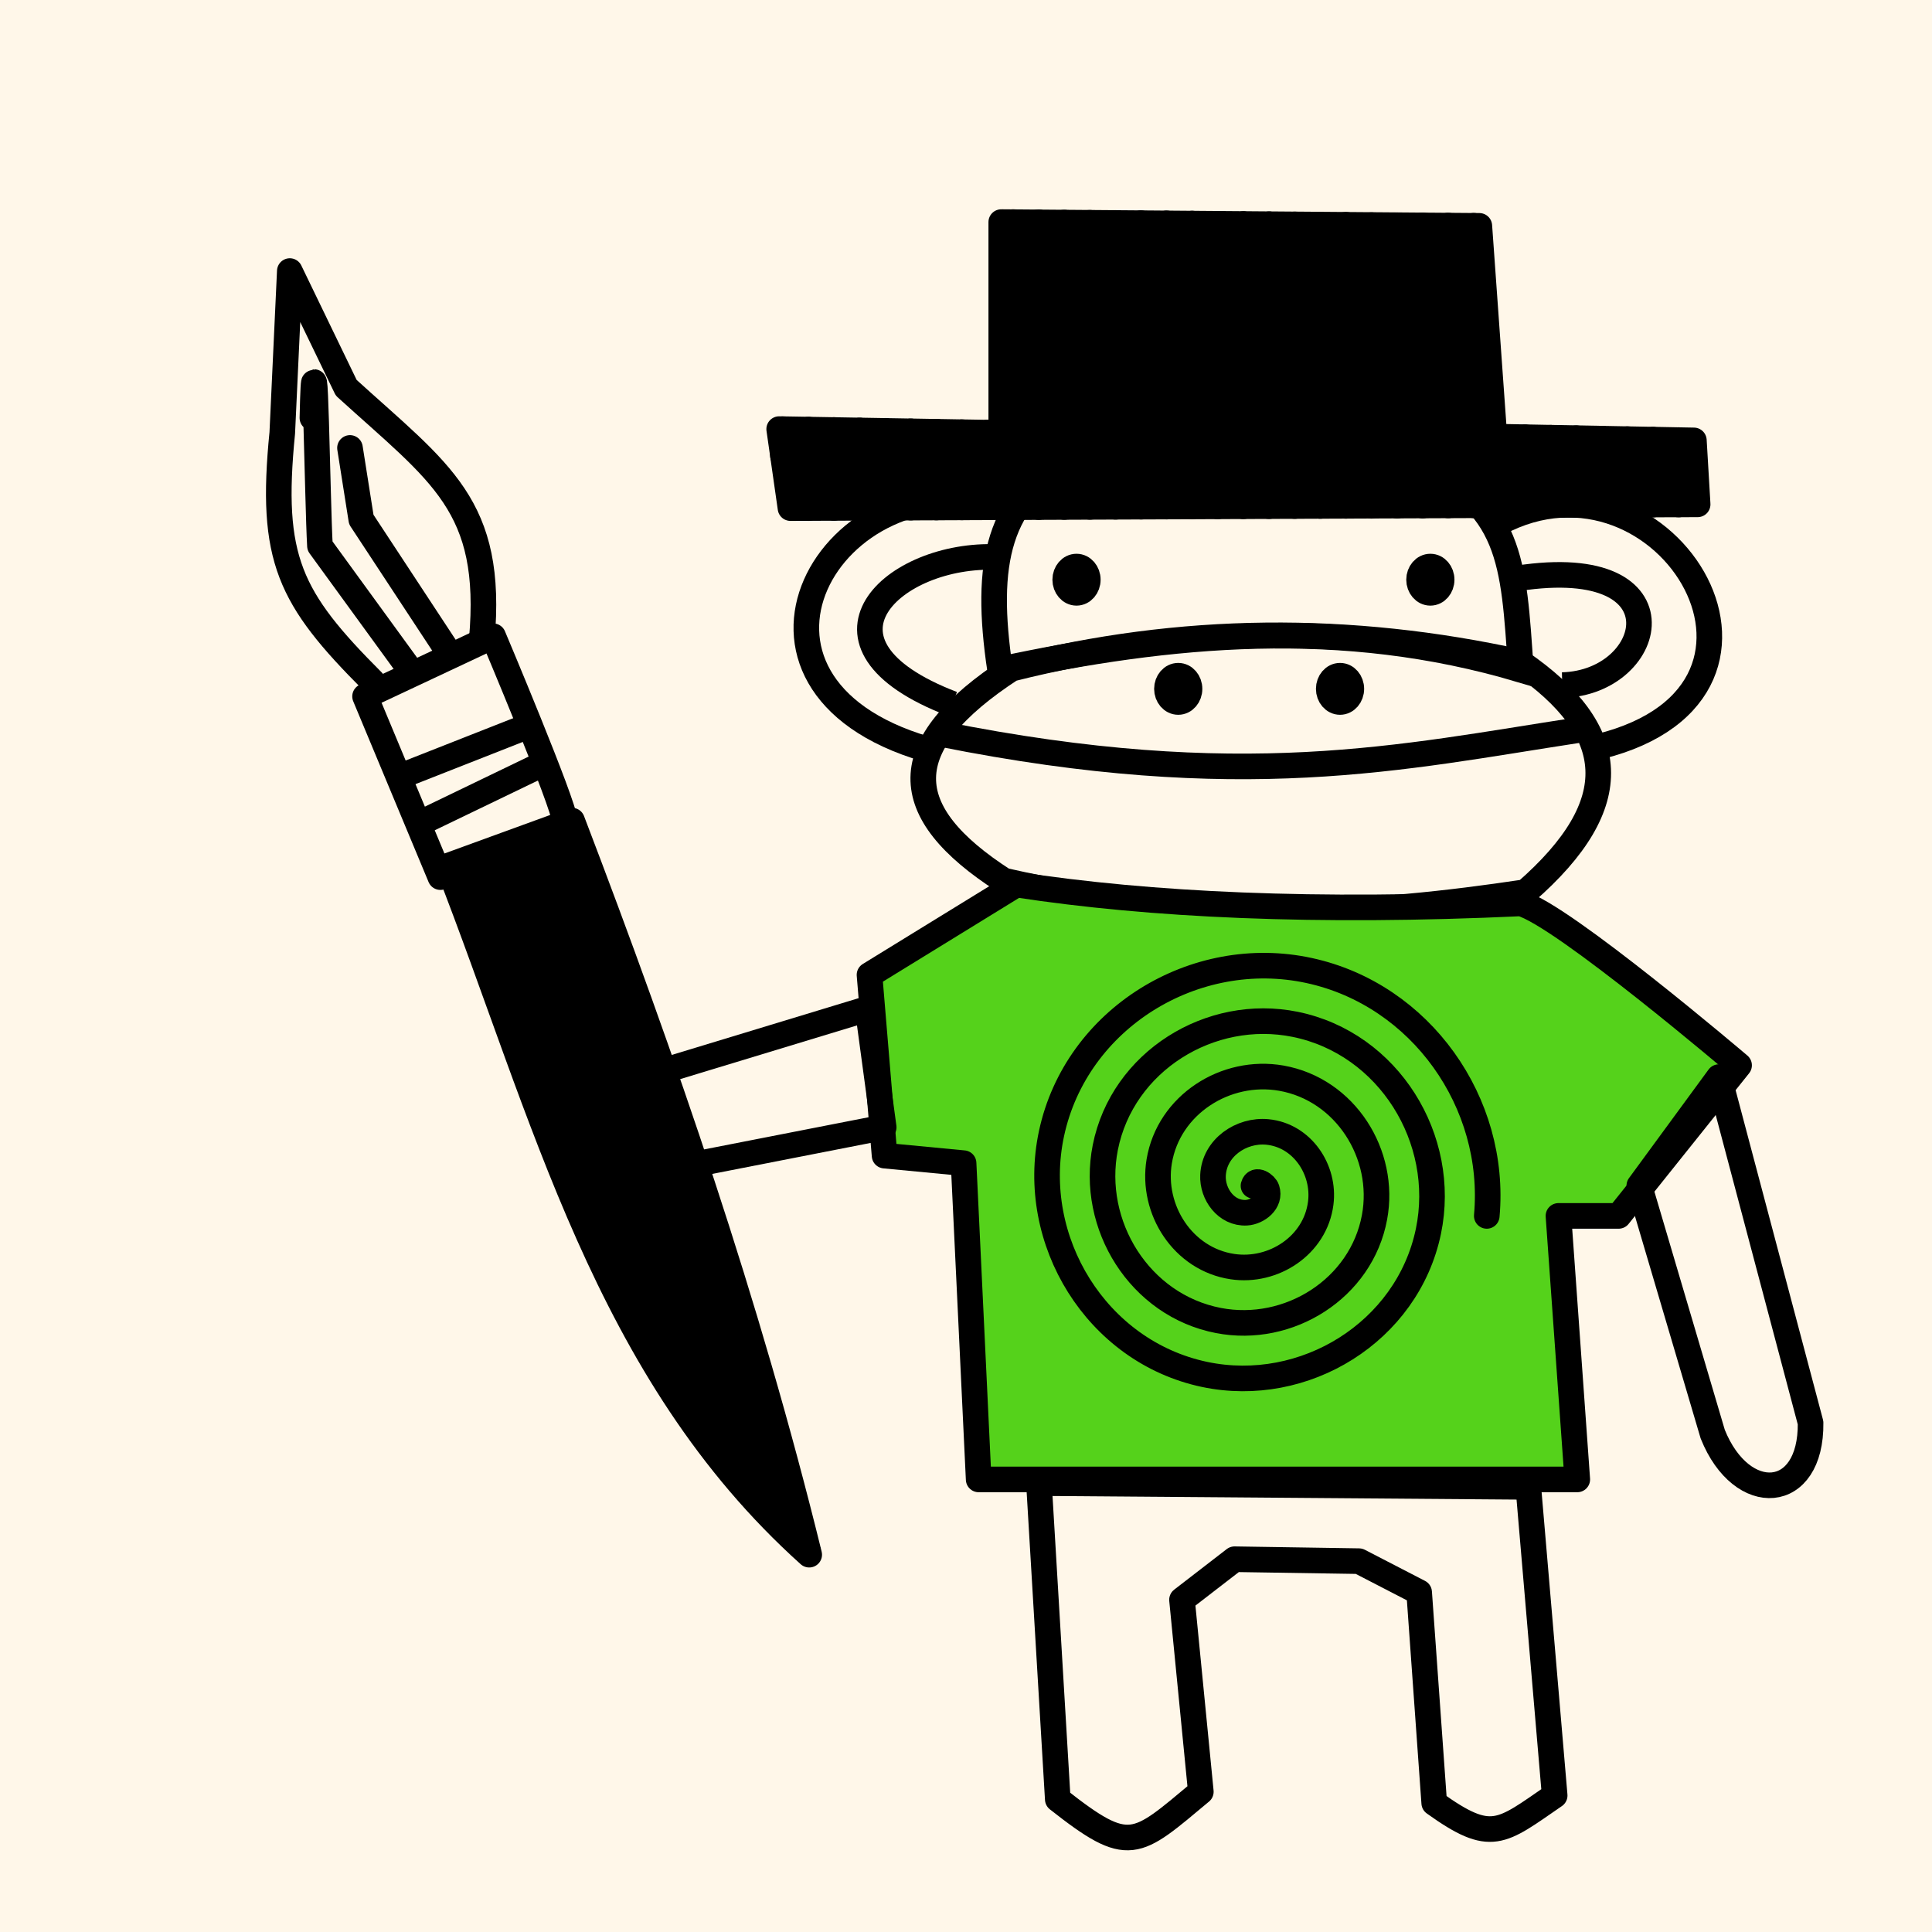<svg width="20mm" height="20mm" viewBox="0 0 20 20" version="1.1" id="0_svg8" inkscape:version="1.2.1 (9c6d41e410, 2022-07-14)" sodipodi:docname="BackgroundPinkBunny.svg" xml:space="preserve" xmlns:inkscape="http://www.inkscape.org/namespaces/inkscape" xmlns:sodipodi="http://sodipodi.sourceforge.net/DTD/sodipodi-0.dtd" xmlns="http://www.w3.org/2000/svg" xmlns:svg="http://www.w3.org/2000/svg" xmlns:rdf="http://www.w3.org/1999/02/22-rdf-syntax-ns#" xmlns:cc="http://creativecommons.org/ns#" xmlns:dc="http://purl.org/dc/elements/1.1/"><defs id="0_defs2"/><sodipodi:namedview id="0_base" pagecolor="#ffffff" bordercolor="#666666" borderopacity="1.0" inkscape:pageopacity="0.0" inkscape:pageshadow="2" inkscape:zoom="6.79" inkscape:cx="89.322533" inkscape:cy="56.111929" inkscape:document-units="mm" inkscape:current-layer="layer2" showgrid="0_false" inkscape:window-width="1920" inkscape:window-height="1057" inkscape:window-x="-8" inkscape:window-y="-8" inkscape:window-maximized="1" inkscape:showpageshadow="2" inkscape:pagecheckerboard="false" inkscape:deskcolor="#d1d1d1"/><g inkscape:groupmode="layer" id="0_layer2" inkscape:label="BackgroundPinkBunny"><rect style="display:inline;fill:#fff7e9;fill-opacity:1;stroke:none;stroke-width:0.265;stroke-linecap:round;stroke-linejoin:round;stroke-opacity:0.412;paint-order:stroke fill markers" id="0_rect4821" width="20" height="20" x="0" y="0"/></g><defs id="1_defs2"/><sodipodi:namedview id="1_base" pagecolor="#ffffff" bordercolor="#666666" borderopacity="1.0" inkscape:pageopacity="0.0" inkscape:pageshadow="2" inkscape:zoom="6.79" inkscape:cx="89.617084" inkscape:cy="56.111929" inkscape:document-units="mm" inkscape:current-layer="layer14" showgrid="1_false" inkscape:window-width="1920" inkscape:window-height="1057" inkscape:window-x="-8" inkscape:window-y="-8" inkscape:window-maximized="1" inkscape:showpageshadow="2" inkscape:pagecheckerboard="0" inkscape:deskcolor="#d1d1d1"/><g inkscape:groupmode="layer" id="1_layer14" inkscape:label="booboosuit" style="display:inline"><path style="fill:none;stroke:#000000;stroke-width:0.265;stroke-linecap:butt;stroke-linejoin:miter;stroke-opacity:1;stroke-dasharray:none" d="m 10.352,6.931 c -0.163,-1.101 -0.03,-1.777 0.779,-2.205 1.364,-0.537 2.419,-0.25 3.479,0.023 1.045,0.471 1.057,1.055 1.134,2.184 -1.858,-0.553 -3.636,-0.378 -5.391,-0.003 z" id="1_path3440" sodipodi:nodetypes="ccccc"/><path style="fill:none;stroke:#000000;stroke-width:0.265;stroke-linecap:butt;stroke-linejoin:miter;stroke-opacity:1;stroke-dasharray:none" d="M 10.469,6.923 C 9.249,7.718 9.284,8.403 10.392,9.116 12.507,9.596 14.192,9.475 15.792,9.235 16.846,8.316 16.762,7.561 15.738,6.856 13.982,6.469 12.225,6.478 10.469,6.923 Z" id="1_path3442" sodipodi:nodetypes="ccccc"/><path style="fill:#55d21b;fill-opacity:1;stroke:#000000;stroke-width:0.265;stroke-linecap:butt;stroke-linejoin:round;stroke-opacity:1;stroke-dasharray:none" d="m 15.743,9.352 c 0.429,0.117 2.26,1.676 2.26,1.676 l -1.247,1.559 -0.623,-1e-6 0.195,2.728 H 10.131 L 9.975,12.041 9.157,11.963 9.001,10.092 10.521,9.157 c 1.394,0.213 3.1,0.293 5.222,0.195 z" id="1_path3540" sodipodi:nodetypes="ccccccccccc"/><path style="fill:none;stroke:#000000;stroke-width:0.265;stroke-linecap:round;stroke-linejoin:round;stroke-opacity:1;stroke-dasharray:none" d="m 10.755,15.353 0.195,3.273 c 0.744,0.586 0.801,0.489 1.481,-0.078 l -0.195,-1.987 0.544,-0.42 1.288,0.02 0.623,0.322 0.156,2.182 c 0.594,0.425 0.685,0.308 1.247,-0.078 l -0.273,-3.195 z" id="1_path3542" sodipodi:nodetypes="ccccccccccc"/><path style="fill:none;stroke:#000000;stroke-width:0.265;stroke-linecap:butt;stroke-linejoin:round;stroke-dasharray:none;stroke-opacity:1" d="m 18.743,14.729 c 0.01,0.817 -0.713,0.865 -1.013,0.117 l -0.76,-2.572 0.824,-1.124 z" id="1_path3544" sodipodi:nodetypes="ccccc"/><path style="fill:none;stroke:#000000;stroke-width:0.265;stroke-linecap:butt;stroke-linejoin:round;stroke-opacity:1;stroke-dasharray:none" d="m 6.546,11.183 c -0.377,0.589 -0.191,0.533 0.312,0.935 L 9.148,11.67 8.982,10.443 Z" id="1_path3615" sodipodi:nodetypes="ccccc"/><path style="fill:none;stroke:#000000;stroke-width:0.265;stroke-linecap:butt;stroke-linejoin:miter;stroke-opacity:1;stroke-dasharray:none" d="M 10.443,5.222 C 8.559,4.739 7.281,7.078 9.586,7.754" id="1_path3706" sodipodi:nodetypes="cc"/><path style="fill:none;stroke:#000000;stroke-width:0.265;stroke-linecap:butt;stroke-linejoin:miter;stroke-opacity:1;stroke-dasharray:none" d="m 15.509,5.416 c 1.741,-0.934 3.408,1.825 0.935,2.338" id="1_path3708" sodipodi:nodetypes="cc"/><path style="fill:none;stroke:#000000;stroke-width:0.265;stroke-linecap:butt;stroke-linejoin:miter;stroke-opacity:1;stroke-dasharray:none" d="M 9.742,7.598 C 12.857,8.222 14.513,7.837 16.327,7.56" id="1_path3710" sodipodi:nodetypes="cc"/><ellipse style="display:inline;fill:none;stroke:#000000;stroke-width:0.265;stroke-linecap:round;stroke-linejoin:round;stroke-dasharray:none" id="1_path3669-7-6" cx="13.872" cy="7.131" rx="0.117" ry="0.136"/><ellipse style="display:inline;fill:none;stroke:#000000;stroke-width:0.265;stroke-linecap:round;stroke-linejoin:round;stroke-dasharray:none" id="1_path3669-7-8" cx="12.197" cy="7.131" rx="0.117" ry="0.136"/><path style="display:inline;fill:none;stroke:#000000;stroke-width:0.265;stroke-linecap:butt;stroke-linejoin:miter;stroke-opacity:1;stroke-dasharray:none" d="M 9.859,7.287 C 8.226,6.662 9.248,5.718 10.326,5.767" id="1_path4459" sodipodi:nodetypes="cc"/><path style="display:inline;fill:none;stroke:#000000;stroke-width:0.265;stroke-linecap:butt;stroke-linejoin:miter;stroke-opacity:1;stroke-dasharray:none" d="m 15.626,6.001 c 1.856,-0.328 1.533,1.068 0.546,1.091" id="1_path4461" sodipodi:nodetypes="cc"/></g><defs id="2_defs2"/><sodipodi:namedview id="2_base" pagecolor="#ffffff" bordercolor="#666666" borderopacity="1.0" inkscape:pageopacity="0.0" inkscape:pageshadow="2" inkscape:zoom="6.79" inkscape:cx="89.322533" inkscape:cy="56.111929" inkscape:document-units="mm" inkscape:current-layer="svg8" showgrid="2_false" inkscape:window-width="1920" inkscape:window-height="1057" inkscape:window-x="-8" inkscape:window-y="-8" inkscape:window-maximized="1" inkscape:showpageshadow="2" inkscape:pagecheckerboard="0" inkscape:deskcolor="#d1d1d1"/><g inkscape:groupmode="layer" id="2_layer26" inkscape:label="spiral shirt" style="display:inline"><path sodipodi:type="spiral" style="fill:none;fill-rule:evenodd;stroke:#000000;stroke-width:0.265;stroke-linecap:round;stroke-linejoin:round" id="2_path9057" sodipodi:cx="13.36555" sodipodi:cy="12.196551" sodipodi:expansion="1" sodipodi:revolution="4.23" sodipodi:radius="2.4359591" sodipodi:argument="-13.883673" sodipodi:t0="0" d="m 13.366,12.197 c 0.022,-0.084 0.124,-0.012 0.139,0.036 0.042,0.131 -0.095,0.236 -0.212,0.243 -0.209,0.011 -0.355,-0.193 -0.346,-0.387 0.013,-0.285 0.292,-0.475 0.563,-0.449 0.361,0.035 0.597,0.391 0.552,0.738 -0.056,0.437 -0.49,0.719 -0.913,0.656 -0.513,-0.076 -0.841,-0.59 -0.759,-1.089 0.097,-0.588 0.689,-0.963 1.264,-0.862 0.664,0.117 1.086,0.789 0.965,1.44 -0.137,0.74 -0.888,1.209 -1.615,1.069 -0.816,-0.157 -1.331,-0.988 -1.172,-1.791 0.177,-0.892 1.087,-1.454 1.966,-1.275 0.968,0.197 1.577,1.187 1.379,2.142 -0.217,1.044 -1.286,1.699 -2.317,1.482 -1.119,-0.236 -1.822,-1.386 -1.585,-2.493 0.256,-1.195 1.485,-1.945 2.668,-1.688 1.157,0.251 1.944,1.37 1.838,2.54" transform="translate(-0.39,0.078)"/></g><defs id="3_defs2"/><sodipodi:namedview id="3_base" pagecolor="#ffffff" bordercolor="#666666" borderopacity="1.0" inkscape:pageopacity="0.0" inkscape:pageshadow="2" inkscape:zoom="6.79" inkscape:cx="89.322533" inkscape:cy="56.111929" inkscape:document-units="mm" inkscape:current-layer="svg8" showgrid="3_false" inkscape:window-width="1920" inkscape:window-height="1057" inkscape:window-x="-8" inkscape:window-y="-8" inkscape:window-maximized="1" inkscape:showpageshadow="2" inkscape:pagecheckerboard="0" inkscape:deskcolor="#d1d1d1"/><g inkscape:groupmode="layer" id="3_layer21" inkscape:label="paintbrush" style="display:inline" transform="translate(1.831,-0.74)"><path style="display:inline;fill:none;stroke:#000000;stroke-width:0.265px;stroke-linecap:round;stroke-linejoin:round;stroke-opacity:1" d="m 4.014,9.235 c 0,-0.156 -0.74,-1.909 -0.74,-1.909 L 1.948,7.949 2.728,9.82" id="3_path4512"/><path style="display:inline;fill:none;stroke:#000000;stroke-width:0.265px;stroke-linecap:round;stroke-linejoin:round;stroke-opacity:1" d="M 2.572,9.235 3.702,8.69" id="3_path4514"/><path style="display:inline;fill:none;stroke:#000000;stroke-width:0.265px;stroke-linecap:round;stroke-linejoin:round;stroke-opacity:1" d="M 2.338,8.767 3.624,8.261" id="3_path4516"/><path style="display:inline;fill:none;stroke:#000000;stroke-width:0.265px;stroke-linecap:round;stroke-linejoin:round;stroke-opacity:1" d="M 3.156,7.365 C 3.281,5.969 2.729,5.643 1.753,4.754 L 1.169,3.546 1.091,5.222 c -0.13,1.305 0.072,1.708 0.935,2.572" id="3_path4518" sodipodi:nodetypes="ccccc"/><path style="display:inline;fill:none;stroke:#000000;stroke-width:0.265px;stroke-linecap:round;stroke-linejoin:round;stroke-opacity:1" d="m 1.403,5.066 c 0.026,-1.208 0.052,0.883 0.078,1.325 L 2.416,7.676" id="3_path4528" sodipodi:nodetypes="ccc"/><path style="display:inline;fill:none;stroke:#000000;stroke-width:0.265px;stroke-linecap:round;stroke-linejoin:round;stroke-opacity:1" d="M 1.792,5.377 1.909,6.118 2.806,7.482" id="3_path4530"/><g id="3_g5718"><path style="display:inline;fill:none;stroke:#000000;stroke-width:0.265px;stroke-linecap:round;stroke-linejoin:round;stroke-opacity:1" d="M 4.091,9.235 C 5.047,11.737 5.908,14.237 6.546,16.834 4.438,14.94 3.809,12.269 2.806,9.703 Z" id="3_path4510" sodipodi:nodetypes="cccc"/><path style="fill:none;stroke:#000000;stroke-width:0.265px" d="M 2.823,9.697 V 9.748 m 0.265,0.705 V 9.6 M 3.352,9.504 v 1.672 m 0.265,0.722 V 9.408 M 3.881,9.312 v 3.293 m 0.265,0.646 V 9.378 m 0.265,0.702 v 3.76 m 0.265,0.531 v -3.57 m 0.265,0.74 v 3.304 m 0.265,0.422 v -2.963 m 0.265,0.791 v 2.548 m 0.265,0.337 v -2.056 m 0.265,0.879 v 1.487 m 0.265,0.275 v -0.823 m 0.265,1.017 v 0.058" id="3_path5716"/></g></g><defs id="4_defs2"/><sodipodi:namedview id="4_base" pagecolor="#ffffff" bordercolor="#666666" borderopacity="1.0" inkscape:pageopacity="0.0" inkscape:pageshadow="2" inkscape:zoom="6.79" inkscape:cx="89.322533" inkscape:cy="56.111929" inkscape:document-units="mm" inkscape:current-layer="layer18" showgrid="4_false" inkscape:window-width="1920" inkscape:window-height="1057" inkscape:window-x="-8" inkscape:window-y="-8" inkscape:window-maximized="1" inkscape:showpageshadow="2" inkscape:pagecheckerboard="0" inkscape:deskcolor="#d1d1d1"/><g inkscape:groupmode="layer" id="4_layer18" inkscape:label="regular eyes" style="display:inline"><ellipse style="display:inline;fill:none;stroke:#000000;stroke-width:0.265;stroke-linecap:round;stroke-linejoin:round" id="4_path3669-7" cx="14.807" cy="6.001" rx="0.117" ry="0.136"/><ellipse style="display:inline;fill:none;stroke:#000000;stroke-width:0.265;stroke-linecap:round;stroke-linejoin:round" id="4_path3669-1-4" cx="11.144" cy="6.001" rx="0.117" ry="0.136"/></g><defs id="5_defs2"/><sodipodi:namedview id="5_base" pagecolor="#ffffff" bordercolor="#666666" borderopacity="1.0" inkscape:pageopacity="0.0" inkscape:pageshadow="2" inkscape:zoom="6.79" inkscape:cx="89.322533" inkscape:cy="56.111929" inkscape:document-units="mm" inkscape:current-layer="svg8" showgrid="5_false" inkscape:window-width="1920" inkscape:window-height="1057" inkscape:window-x="-8" inkscape:window-y="-8" inkscape:window-maximized="1" inkscape:showpageshadow="2" inkscape:pagecheckerboard="0" inkscape:deskcolor="#d1d1d1"/><g inkscape:groupmode="layer" id="5_layer17" inkscape:label="tophat" style="display:inline"><g id="5_g4004"><path style="fill:none;stroke:#000000;stroke-width:0.265px;stroke-linecap:round;stroke-linejoin:round;stroke-opacity:1" d="m 8.183,5.26 9.391,-0.039 -0.039,-0.662 -2.065,-0.039 -0.156,-2.182 -4.949,-0.039 -3e-6,2.182 -2.299,-0.039 z" id="5_path3882" sodipodi:nodetypes="ccccccccc"/><path style="fill:none;stroke:#000000;stroke-width:0.265px;stroke-linecap:round;stroke-linejoin:round" d="M 8.105,4.443 V 4.717 M 8.37,5.26 V 4.447 m 0.265,0.004 v 0.807 m 0.265,-0.001 v -0.801 m 0.265,0.004 V 5.256 M 9.428,5.255 V 4.465 m 0.265,0.004 V 5.254 M 9.957,5.253 V 4.474 m 0.265,0.004 v 0.773 m 0.265,-0.001 v -2.951 m 0.265,0.002 v 2.948 m 0.265,-0.001 V 2.304 m 0.265,0.002 v 2.941 m 0.265,-0.001 V 2.308 m 0.265,0.002 v 2.935 m 0.265,-0.001 v -2.932 m 0.265,0.002 V 5.243 m 0.265,-0.001 V 2.317 m 0.265,0.002 V 5.241 m 0.265,-0.001 V 2.321 m 0.265,0.002 v 2.916 m 0.265,-0.001 V 2.325 m 0.265,0.002 v 2.91 m 0.265,-0.001 v -2.906 m 0.265,0.002 v 2.903 m 0.265,-0.001 V 2.333 m 0.265,0.002 v 2.897 m 0.265,-0.001 v -2.894 m 0.265,2.183 v 0.709 m 0.265,-0.001 V 4.526 m 0.265,0.005 v 0.697 m 0.265,-0.001 V 4.536 m 0.265,0.005 v 0.685 m 0.265,-0.001 V 4.546 m 0.265,0.005 v 0.673 m 0.265,-0.001 V 4.556" id="5_path4002"/></g></g></svg>